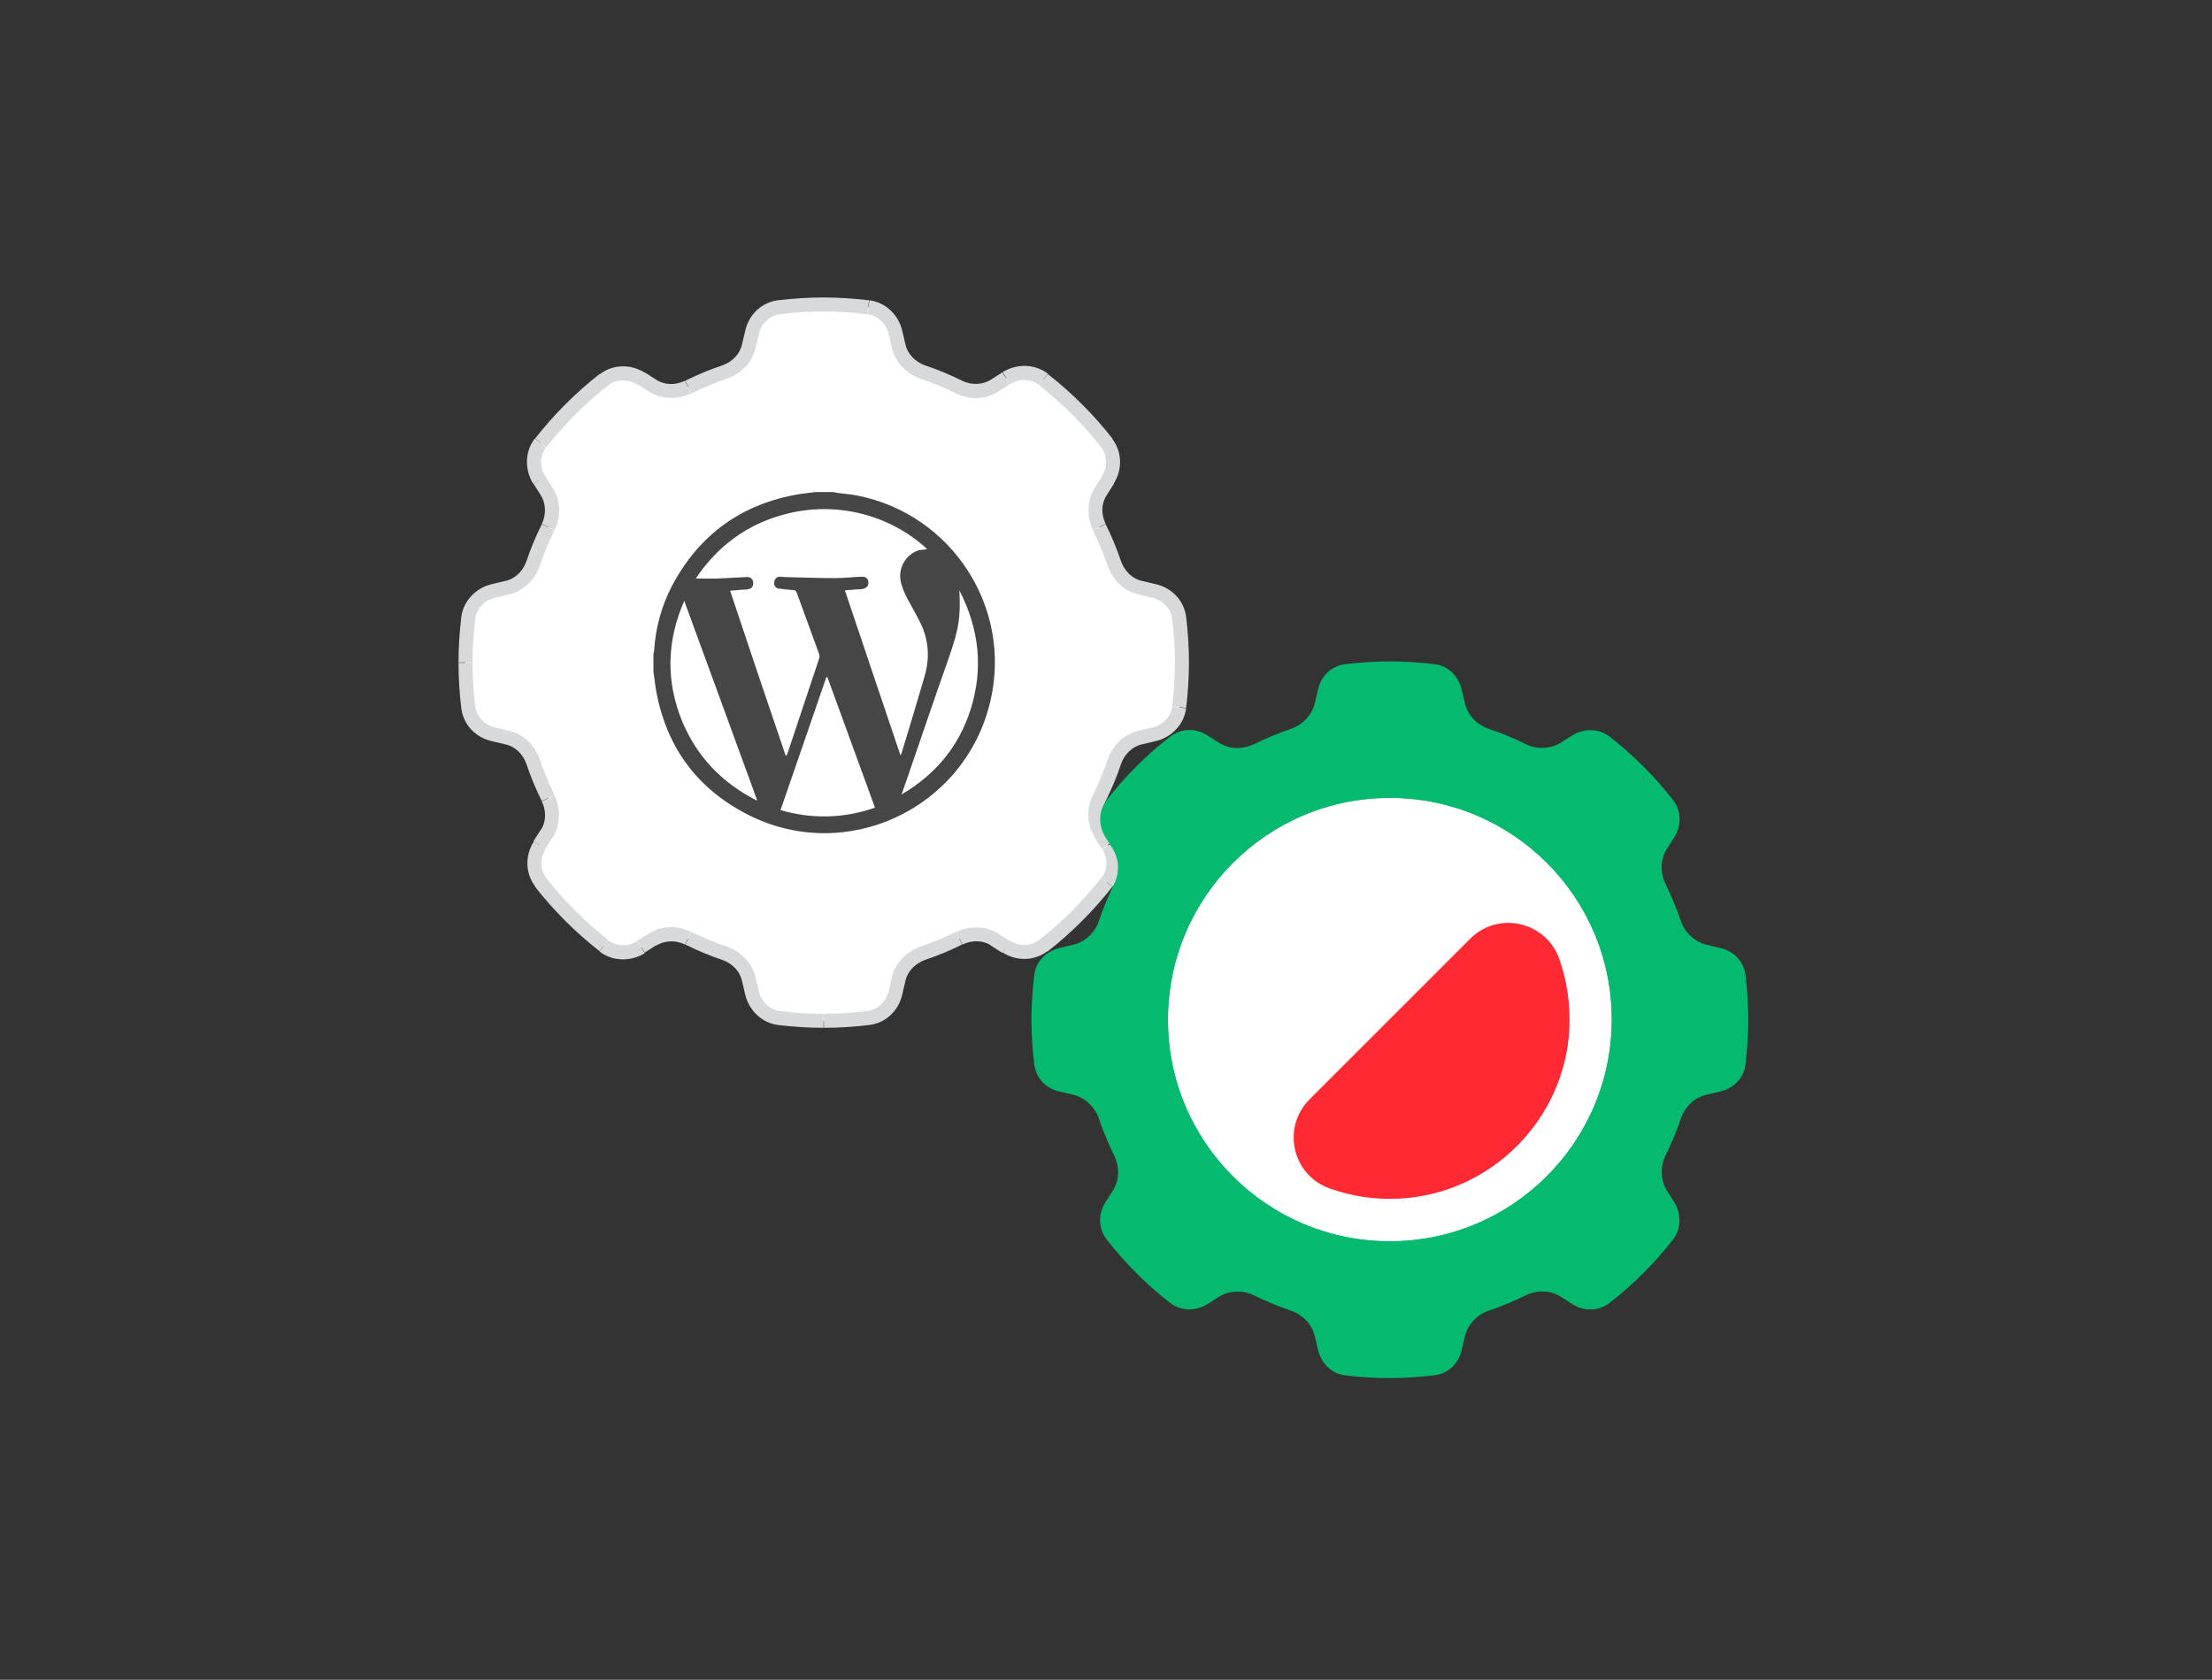 <?xml version="1.0" encoding="utf-8"?>
<!-- Generator: Adobe Illustrator 24.1.0, SVG Export Plug-In . SVG Version: 6.00 Build 0)  -->
<svg version="1.1" id="Layer_1" xmlns="http://www.w3.org/2000/svg" xmlns:xlink="http://www.w3.org/1999/xlink" x="0px" y="0px"
	 viewBox="0 0 632 480" style="enable-background:new 0 0 632 480;" xml:space="preserve">
<rect x="0" y="0" width="632" height="480" fill="#333333" stroke="none"/>
<style type="text/css">
	.st0{fill-rule:evenodd;clip-rule:evenodd;fill:#FFFFFF;}
	.st1{fill:#D8D9DA;}
	.st2{fill:#FFFFFF;}
	.st3{fill-rule:evenodd;clip-rule:evenodd;fill:#05BA6E;}
	.st4{fill:#FF2934;}
	.st5{fill:#464646;}
</style>
<g>
	<path class="st0" d="M248.1,87.8c3.9,0.5,6.9,3.4,7.7,7.2l0.9,3.8c0.8,3.5,3.5,6.3,6.9,7.5c3.6,1.2,7,2.7,10.4,4.3
		c3.3,1.6,7.1,1.6,10.2-0.4l3.3-2.1c3.3-2.1,7.5-2,10.6,0.4c6.8,5.3,12.8,11.3,18.1,18.1c2.4,3.1,2.4,7.3,0.4,10.6l-2.1,3.3
		c-1.9,3.1-2,6.9-0.4,10.2s3.1,6.8,4.3,10.4c1.2,3.4,3.9,6.1,7.5,6.9l3.8,0.9c3.8,0.9,6.8,3.9,7.2,7.7c0.5,4.2,0.8,8.5,0.8,12.8
		s-0.3,8.6-0.8,12.8c-0.5,3.9-3.4,6.9-7.2,7.7l-3.8,0.9c-3.5,0.8-6.3,3.5-7.5,6.9c-1.2,3.6-2.7,7-4.3,10.4
		c-1.6,3.3-1.6,7.1,0.4,10.2l2.1,3.3c2.1,3.3,2,7.5-0.4,10.6c-5.3,6.8-11.3,12.8-18.1,18.1c-3.1,2.4-7.3,2.4-10.6,0.4l-3.3-2.1
		c-3.1-1.9-6.9-2-10.2-0.4c-3.3,1.6-6.8,3.1-10.4,4.3c-3.4,1.2-6.1,3.9-6.9,7.5l-0.9,3.8c-0.9,3.8-3.9,6.8-7.7,7.2
		c-4.2,0.5-8.5,0.8-12.8,0.8s-8.6-0.3-12.8-0.8c-3.9-0.5-6.9-3.4-7.7-7.2l-0.9-3.8c-0.8-3.5-3.5-6.3-6.9-7.5
		c-3.6-1.2-7-2.7-10.4-4.3c-3.3-1.6-7.1-1.6-10.2,0.4l-3.3,2.1c-3.3,2.1-7.5,2-10.6-0.4c-6.8-5.3-12.8-11.3-18.1-18.1
		c-2.4-3.1-2.4-7.3-0.3-10.6l2.1-3.3c1.9-3.1,2-6.9,0.4-10.2s-3.1-6.8-4.3-10.4c-1.2-3.4-3.9-6.1-7.5-6.9l-3.8-0.9
		c-3.8-0.9-6.8-3.9-7.2-7.7c-0.5-4.2-0.8-8.5-0.8-12.8s0.3-8.6,0.8-12.8c0.5-3.9,3.4-6.9,7.2-7.7l3.8-0.9c3.5-0.8,6.3-3.5,7.5-6.9
		c1.2-3.6,2.7-7,4.3-10.4c1.6-3.3,1.6-7.1-0.4-10.2l-2.1-3.3c-2.1-3.3-2-7.5,0.4-10.6c5.3-6.8,11.3-12.8,18.1-18.1
		c3.1-2.4,7.3-2.4,10.6-0.4l3.3,2.1c3.1,1.9,6.9,2,10.2,0.4s6.8-3.1,10.4-4.3c3.4-1.2,6.1-3.9,6.9-7.5l0.9-3.8
		c0.9-3.8,3.9-6.8,7.7-7.2c4.2-0.5,8.5-0.8,12.8-0.8C239.7,87,243.9,87.3,248.1,87.8z"/>
	<path class="st1" d="M214.8,95l-1.9-0.4L214.8,95z M214,98.8l2,0.4L214,98.8z M172.6,108.5l-1.2-1.6L172.6,108.5z M154.1,137.2
		l-1.7,1.1L154.1,137.2z M156.6,150.7l1.8,0.9L156.6,150.7z M156.2,140.5l1.7-1.1L156.2,140.5z M144.8,168l0.4,2L144.8,168z
		 M152.3,161l-1.9-0.6L152.3,161z M133.8,176.5l-2-0.2L133.8,176.5z M141,168.8l-0.4-2L141,168.8z M141,209.9l-0.4,2L141,209.9z
		 M154.5,252.1l1.6-1.2L154.5,252.1z M154.1,241.5l-1.7-1.1L154.1,241.5z M172.6,270.2l-1.2,1.6L172.6,270.2z M196.7,268.1l-0.9,1.8
		L196.7,268.1z M186.5,268.5l-1.1-1.7L186.5,268.5z M222.5,290.9l0.2-2L222.5,290.9z M214.8,283.7l-2,0.4L214.8,283.7z M263.7,272.4
		l-0.6-1.9L263.7,272.4z M284.2,268.5l-1.1,1.7L284.2,268.5z M274,268.1l0.9,1.8L274,268.1z M298.1,270.2l1.2,1.6L298.1,270.2z
		 M287.5,270.5l-1.1,1.7L287.5,270.5z M316.5,241.5l1.7-1.1L316.5,241.5z M316.2,252.1l1.6,1.2L316.2,252.1z M325.9,210.7l-0.4-2
		L325.9,210.7z M318.4,217.7l-1.9-0.6L318.4,217.7z M318.4,161l1.9-0.6L318.4,161z M325.9,168l-0.4,2L325.9,168z M314.5,140.5
		l-1.7-1.1L314.5,140.5z M314.1,150.7l1.8-0.9L314.1,150.7z M316.5,137.2l-1.7-1.1L316.5,137.2z M287.5,108.1l1.1,1.7L287.5,108.1z
		 M298.1,108.5l-1.2,1.6L298.1,108.5z M274,110.6l0.9-1.8L274,110.6z M284.2,110.2l-1.1-1.7L284.2,110.2z M152.3,217.7l-1.9,0.6
		L152.3,217.7z M144.8,210.7l0.4-2L144.8,210.7z M255.9,95l-2,0.4L255.9,95z M314.1,228l-1.8-0.9L314.1,228z M314.5,238.2l-1.7,1.1
		L314.5,238.2z M156.6,228l-1.8,0.9L156.6,228z M256.7,98.8l-2,0.4L256.7,98.8z M263.7,106.3l-0.6,1.9L263.7,106.3z M258.7,98.4
		l-0.9-3.8l-3.9,0.9l0.9,3.8L258.7,98.4z M274.9,108.8c-3.4-1.7-7-3.2-10.6-4.4l-1.3,3.8c3.5,1.2,6.9,2.6,10.1,4.2L274.9,108.8z
		 M286.4,106.4l-3.3,2.1l2.1,3.4l3.3-2.1L286.4,106.4z M296.9,110.1c6.6,5.2,12.6,11.1,17.8,17.8l3.2-2.5
		c-5.4-6.9-11.6-13.1-18.5-18.5L296.9,110.1z M316.2,141.5l2.1-3.3l-3.4-2.1l-2.1,3.3L316.2,141.5z M320.3,160.4
		c-1.2-3.6-2.7-7.2-4.4-10.6l-3.6,1.8c1.6,3.3,3,6.6,4.2,10.1L320.3,160.4z M330.1,166.9l-3.8-0.9l-0.9,3.9l3.8,0.9L330.1,166.9z
		 M334.9,176.8c0.5,4.1,0.8,8.3,0.8,12.5h4c0-4.4-0.3-8.8-0.8-13L334.9,176.8z M335.7,189.3c0,4.3-0.3,8.4-0.8,12.5l4,0.5
		c0.5-4.3,0.8-8.6,0.8-13H335.7z M326.3,212.7l3.8-0.9l-0.9-3.9l-3.8,0.9L326.3,212.7z M315.9,228.9c1.7-3.4,3.2-7,4.4-10.6
		l-3.8-1.3c-1.2,3.5-2.6,6.9-4.2,10.1L315.9,228.9z M318.2,240.4l-2.1-3.3l-3.4,2.1l2.1,3.3L318.2,240.4z M314.6,250.9
		c-5.2,6.6-11.1,12.6-17.8,17.8l2.5,3.2c6.9-5.4,13.1-11.6,18.5-18.5L314.6,250.9z M283.1,270.2l3.3,2.1l2.1-3.4l-3.3-2.1
		L283.1,270.2z M264.3,274.3c3.6-1.2,7.2-2.7,10.6-4.4l-1.8-3.6c-3.3,1.6-6.6,3-10.1,4.2L264.3,274.3z M257.8,284.1l0.9-3.8
		l-3.9-0.9l-0.9,3.8L257.8,284.1z M247.9,288.9c-4.1,0.5-8.3,0.8-12.5,0.8v4c4.4,0,8.8-0.3,13-0.8L247.9,288.9z M235.3,289.7
		c-4.3,0-8.4-0.3-12.5-0.8l-0.5,4c4.3,0.5,8.6,0.8,13,0.8V289.7z M212,280.3l0.9,3.8l3.9-0.9l-0.9-3.8L212,280.3z M195.8,269.9
		c3.4,1.7,7,3.2,10.6,4.4l1.3-3.8c-3.5-1.2-6.9-2.6-10.1-4.2L195.8,269.9z M184.2,272.2l3.3-2.1l-2.1-3.4l-3.3,2.1L184.2,272.2z
		 M173.8,268.6c-6.6-5.2-12.6-11.1-17.8-17.8l-3.2,2.5c5.4,6.9,11.6,13.1,18.5,18.5L173.8,268.6z M154.5,237.1l-2.1,3.3l3.4,2.1
		l2.1-3.3L154.5,237.1z M150.4,218.3c1.2,3.6,2.7,7.2,4.4,10.6l3.6-1.8c-1.6-3.3-3-6.6-4.2-10.1L150.4,218.3z M140.6,211.8l3.8,0.9
		l0.9-3.9l-3.8-0.9L140.6,211.8z M135.8,201.9c-0.5-4.1-0.8-8.3-0.8-12.5h-4c0,4.4,0.3,8.8,0.8,13L135.8,201.9z M135,189.3
		c0-4.2,0.3-8.4,0.8-12.5l-4-0.5c-0.5,4.3-0.8,8.6-0.8,13H135z M144.4,166l-3.8,0.9l0.9,3.9l3.8-0.9L144.4,166z M154.8,149.8
		c-1.7,3.4-3.2,7-4.4,10.6l3.8,1.3c1.2-3.5,2.6-6.9,4.2-10.1L154.8,149.8z M152.4,138.2l2.1,3.3l3.4-2.1l-2.1-3.3L152.4,138.2z
		 M156.1,127.8c5.2-6.6,11.1-12.6,17.8-17.8l-2.5-3.2c-6.9,5.4-13.1,11.6-18.5,18.5L156.1,127.8z M187.5,108.5l-3.3-2.1l-2.1,3.4
		l3.3,2.1L187.5,108.5z M206.4,104.4c-3.6,1.2-7.2,2.7-10.6,4.4l1.8,3.6c3.3-1.6,6.6-3,10.1-4.2L206.4,104.4z M212.9,94.6l-0.9,3.8
		l3.9,0.9l0.9-3.8L212.9,94.6z M222.8,89.8c4.1-0.5,8.3-0.8,12.5-0.8v-4c-4.4,0-8.8,0.3-13,0.8L222.8,89.8z M235.3,89
		c4.2,0,8.4,0.3,12.5,0.8l0.5-4c-4.3-0.5-8.6-0.8-13-0.8V89z M216.8,95.5c0.7-3,3.1-5.3,6-5.7l-0.5-4c-4.8,0.6-8.4,4.2-9.4,8.8
		L216.8,95.5z M207.7,108.2c4-1.4,7.3-4.6,8.2-8.9l-3.9-0.9c-0.6,2.8-2.8,5-5.6,6L207.7,108.2z M185.4,111.9
		c3.7,2.3,8.3,2.3,12.1,0.5l-1.8-3.6c-2.7,1.3-5.8,1.3-8.2-0.3L185.4,111.9z M173.8,110.1c2.3-1.8,5.6-1.9,8.3-0.2l2.1-3.4
		c-3.9-2.5-9.1-2.5-12.9,0.5L173.8,110.1z M155.8,136.1c-1.7-2.6-1.6-5.9,0.2-8.3l-3.2-2.5c-2.9,3.8-2.9,8.9-0.5,12.9L155.8,136.1z
		 M158.4,151.5c1.9-3.8,1.9-8.4-0.5-12.1l-3.4,2.1c1.5,2.4,1.6,5.5,0.3,8.2L158.4,151.5z M145.3,169.9c4.3-1,7.5-4.2,8.9-8.2
		l-3.8-1.3c-1,2.8-3.2,5-6,5.6L145.3,169.9z M135.8,176.8c0.4-2.9,2.6-5.3,5.7-6l-0.9-3.9c-4.5,1-8.2,4.7-8.8,9.4L135.8,176.8z
		 M141.5,207.9c-3-0.7-5.3-3.1-5.7-6l-4,0.5c0.6,4.8,4.2,8.4,8.8,9.4L141.5,207.9z M156.1,250.9c-1.8-2.3-1.9-5.6-0.2-8.3l-3.4-2.1
		c-2.5,3.9-2.5,9.1,0.5,12.9L156.1,250.9z M182.1,268.9c-2.6,1.7-5.9,1.6-8.3-0.2l-2.5,3.2c3.8,2.9,8.9,2.9,12.9,0.5L182.1,268.9z
		 M197.5,266.3c-3.8-1.9-8.4-1.9-12.1,0.5l2.1,3.4c2.4-1.5,5.5-1.6,8.2-0.3L197.5,266.3z M215.9,279.4c-1-4.3-4.2-7.5-8.2-8.9
		l-1.3,3.8c2.8,1,5,3.2,5.6,6L215.9,279.4z M222.8,288.9c-2.9-0.4-5.3-2.6-6-5.7l-3.9,0.9c1,4.5,4.7,8.2,9.4,8.8L222.8,288.9z
		 M253.9,283.2c-0.7,3-3.1,5.3-6,5.7l0.5,4c4.8-0.6,8.4-4.2,9.4-8.8L253.9,283.2z M263,270.5c-4,1.4-7.3,4.6-8.2,8.9l3.9,0.9
		c0.6-2.8,2.8-5,5.6-6L263,270.5z M285.3,266.8c-3.7-2.3-8.3-2.3-12.1-0.5l1.8,3.6c2.7-1.3,5.8-1.3,8.2,0.3L285.3,266.8z
		 M296.9,268.6c-2.3,1.8-5.6,1.9-8.3,0.2l-2.1,3.4c3.9,2.5,9.1,2.5,12.9-0.5L296.9,268.6z M314.9,242.6c1.7,2.6,1.6,5.9-0.2,8.3
		l3.2,2.5c2.9-3.8,2.9-8.9,0.5-12.9L314.9,242.6z M325.4,208.8c-4.3,1-7.5,4.2-8.9,8.2l3.8,1.3c1-2.8,3.2-5,6-5.6L325.4,208.8z
		 M334.9,201.9c-0.4,2.9-2.6,5.3-5.7,6l0.9,3.9c4.5-1,8.2-4.7,8.8-9.4L334.9,201.9z M329.2,170.8c3,0.7,5.3,3.1,5.7,6l4-0.5
		c-0.6-4.8-4.2-8.4-8.8-9.4L329.2,170.8z M316.5,161.7c1.4,4,4.6,7.3,8.9,8.2l0.9-3.9c-2.8-0.6-5-2.8-6-5.6L316.5,161.7z
		 M312.8,139.4c-2.3,3.7-2.3,8.3-0.5,12.1l3.6-1.8c-1.3-2.7-1.3-5.8,0.3-8.2L312.8,139.4z M314.6,127.8c1.8,2.3,1.9,5.6,0.2,8.3
		l3.4,2.1c2.5-3.9,2.5-9.1-0.5-12.9L314.6,127.8z M288.6,109.8c2.6-1.7,5.9-1.6,8.3,0.2l2.5-3.2c-3.8-2.9-8.9-2.9-12.9-0.5
		L288.6,109.8z M273.1,112.4c3.8,1.9,8.4,1.9,12.1-0.5l-2.1-3.4c-2.4,1.5-5.5,1.6-8.2,0.3L273.1,112.4z M154.2,217
		c-1.4-4-4.6-7.3-8.9-8.2l-0.9,3.9c2.8,0.6,5,2.8,6,5.6L154.2,217z M257.8,94.6c-1-4.5-4.7-8.2-9.4-8.8l-0.5,4
		c2.9,0.4,5.3,2.6,6,5.7L257.8,94.6z M312.3,227.1c-1.9,3.8-1.9,8.4,0.5,12.1l3.4-2.1c-1.5-2.4-1.6-5.5-0.3-8.2L312.3,227.1z
		 M157.9,239.3c2.3-3.7,2.3-8.3,0.5-12.1l-3.6,1.8c1.3,2.7,1.3,5.8-0.3,8.2L157.9,239.3z M254.8,99.3c1,4.3,4.2,7.5,8.2,8.9l1.3-3.8
		c-2.8-1-5-3.2-5.6-6L254.8,99.3z"/>
</g>
<g>
	<path class="st2" d="M470.2,291.3c0,40.4-32.7,73.1-73.1,73.1S324,331.7,324,291.3s32.7-73.1,73.1-73.1
		C437.5,218.2,470.2,251,470.2,291.3z"/>
	<path class="st3" d="M397.1,354.7c35,0,63.4-28.4,63.4-63.4S432.1,228,397.1,228s-63.4,28.4-63.4,63.4S362.1,354.7,397.1,354.7z
		 M397.1,379.1c48.4,0,87.7-39.3,87.7-87.7s-39.3-87.7-87.7-87.7s-87.7,39.3-87.7,87.7C309.4,339.8,348.7,379.1,397.1,379.1z"/>
	<path class="st4" d="M379.9,339.6c6.2,2.2,12.9,3.3,19.9,2.9c26.1-1.3,47.3-22.5,48.6-48.6c0.3-7-0.7-13.7-2.9-19.9
		c-3.8-10.7-17.5-13.8-25.5-5.7l-45.8,45.8C366.1,322.2,369.2,335.8,379.9,339.6z"/>
	<path class="st3" d="M425.4,208.3c-3.4-1.2-6.1-3.9-6.9-7.5l-0.9-3.8c-0.9-3.8-3.9-6.8-7.7-7.2c-4.2-0.5-8.5-0.8-12.8-0.8
		s-8.6,0.3-12.8,0.8c-3.9,0.5-6.9,3.4-7.7,7.2l-0.9,3.8c-0.8,3.5-3.5,6.3-6.9,7.5c-3.6,1.2-7,2.7-10.4,4.3
		c-3.3,1.6-7.1,1.6-10.2-0.4l-3.3-2.1c-3.3-2.1-7.5-2-10.6,0.4c-6.8,5.3-12.8,11.3-18.1,18.1c-2.4,3.1-2.4,7.3-0.4,10.6l2.1,3.3
		c1.9,3.1,2,6.9,0.4,10.2c-1.6,3.3-3.1,6.8-4.3,10.4c-1.2,3.4-3.9,6.1-7.5,6.9l-3.8,0.9c-3.8,0.9-6.8,3.9-7.2,7.7
		c-0.5,4.2-0.8,8.5-0.8,12.8s0.3,8.6,0.8,12.8c0.5,3.9,3.4,6.9,7.2,7.7l3.8,0.9c3.5,0.8,6.3,3.5,7.5,6.9c1.2,3.6,2.7,7,4.3,10.4
		c1.6,3.3,1.6,7.1-0.4,10.2l-2.1,3.3c-2.1,3.3-2,7.5,0.4,10.6c5.3,6.8,11.3,12.8,18.1,18.1c3.1,2.4,7.3,2.4,10.6,0.4l3.3-2.1
		c3.1-1.9,6.9-2,10.2-0.4c3.3,1.6,6.8,3.1,10.4,4.3c3.4,1.2,6.1,3.9,6.9,7.5l0.9,3.8c0.9,3.8,3.9,6.8,7.7,7.2
		c4.2,0.5,8.5,0.8,12.8,0.8s8.6-0.3,12.8-0.8c3.9-0.5,6.9-3.4,7.7-7.2l0.9-3.8c0.8-3.5,3.5-6.3,6.9-7.5c3.6-1.2,7-2.7,10.4-4.3
		c3.3-1.6,7.1-1.6,10.2,0.4l3.3,2.1c3.3,2.1,7.5,2,10.6-0.4c6.8-5.3,12.8-11.3,18.1-18.1c2.4-3.1,2.4-7.3,0.4-10.6l-2.1-3.3
		c-1.9-3.1-2-6.9-0.4-10.2c1.6-3.3,3.1-6.8,4.3-10.4c1.2-3.4,3.9-6.1,7.5-6.9l3.8-0.9c3.8-0.9,6.8-3.9,7.2-7.7
		c0.5-4.2,0.8-8.5,0.8-12.8s-0.3-8.6-0.8-12.8c-0.5-3.9-3.4-6.9-7.2-7.7l-3.8-0.9c-3.5-0.8-6.3-3.5-7.5-6.9c-1.2-3.6-2.7-7-4.3-10.4
		c-1.6-3.3-1.6-7.1,0.4-10.2l2.1-3.3c2.1-3.3,2-7.5-0.4-10.6c-5.3-6.8-11.3-12.8-18.1-18.1c-3.1-2.4-7.3-2.4-10.6-0.4l-3.3,2.1
		c-3.1,1.9-6.9,2-10.2,0.4C432.5,210.9,429,209.5,425.4,208.3z M397.1,354.7c35,0,63.4-28.4,63.4-63.4S432.1,228,397.1,228
		s-63.4,28.4-63.4,63.4S362.1,354.7,397.1,354.7z"/>
</g>
<path class="st5" d="M233,140.6c1.7,0,3.4,0,5.1,0c0.3,0.1,0.6,0.1,0.9,0.2c2,0.3,3.9,0.4,5.9,0.8c27,5.3,44.3,31.9,38.1,58.6
	c-7.1,30.9-41.3,47-69.5,32.5c-14.8-7.6-23.5-19.9-26.2-36.3c-0.2-1.5-0.4-3-0.6-4.5c0-1.7,0-3.4,0-5.1c0.1-0.3,0.2-0.6,0.2-0.9
	c0.4-6.5,2.1-12.7,5.1-18.5c7.8-14.7,19.9-23.4,36.3-26.2C229.9,141,231.4,140.8,233,140.6z M264.9,156.9
	c-10.2-9.5-25.8-14.1-41.2-9.8c-10.5,2.9-18.7,9-24.9,18.2c2.4,0,4.5,0.1,6.6,0c2.6-0.1,5.2-0.3,7.8-0.4c1.2-0.1,1.9,0.5,2,1.5
	c0.1,1.1-0.4,1.8-1.6,2c-0.4,0.1-0.9,0.1-1.4,0.1c-1.2,0.1-2.4,0.2-3.6,0.3c5.3,15.9,10.6,31.6,15.9,47.2c0.3-0.2,0.3-0.3,0.4-0.4
	c3.1-9.2,6.1-18.4,9.2-27.6c0.1-0.4,0.1-0.8-0.1-1.2c-2.1-5.8-4.2-11.5-6.3-17.3c-0.2-0.6-0.5-0.9-1.2-0.9c-1.3-0.1-2.6-0.2-3.9-0.4
	c-1-0.1-1.5-0.8-1.4-1.8c0.1-1,0.7-1.6,1.7-1.6c0.5,0,0.9,0.1,1.4,0.1c4.8,0.1,9.5,0.3,14.3,0.3c2.5,0,4.9-0.3,7.4-0.4
	c1.3-0.1,2.1,0.5,2.1,1.6c0.1,1-0.5,1.7-1.7,1.9c-0.4,0.1-0.8,0.1-1.3,0.1c-1.2,0.1-2.4,0.2-3.7,0.3c5.3,15.7,10.5,31.3,15.9,47.2
	c0.2-0.4,0.2-0.6,0.3-0.7c2.2-7.2,4.4-14.5,6.5-21.7c1.2-4,1.4-8,0.2-12.1c-0.9-3.1-2.6-5.8-4.1-8.6c-1.1-1.9-2.1-3.9-2.7-6
	c-1.2-4.2,1.2-8.4,5.1-9.6C263.3,157.1,264.1,157.1,264.9,156.9z M236.4,193.5c-0.1,0-0.2,0-0.3,0c-4.3,12.6-8.7,25.2-13.1,38
	c9.1,2.6,18,2.4,27-0.7C245.4,218.2,240.9,205.9,236.4,193.5z M216.1,228.7c0.1,0,0.2-0.1,0.2-0.1c-6.9-19-13.9-38-20.8-56.9
	c-5,11.4-5.3,22.9-0.6,34.4C199.1,216.2,206.3,223.7,216.1,228.7z M274.1,168.7c0.2,3.2,0.2,6.4-0.3,9.6c-0.6,3.6-1.8,7-3,10.5
	c-4,11.3-7.8,22.6-11.7,33.9c-0.5,1.4-1,2.9-1.5,4.3c9.6-5.6,16.3-13.6,19.7-24.2C281,191.1,279.8,179.7,274.1,168.7z"/>
</svg>
